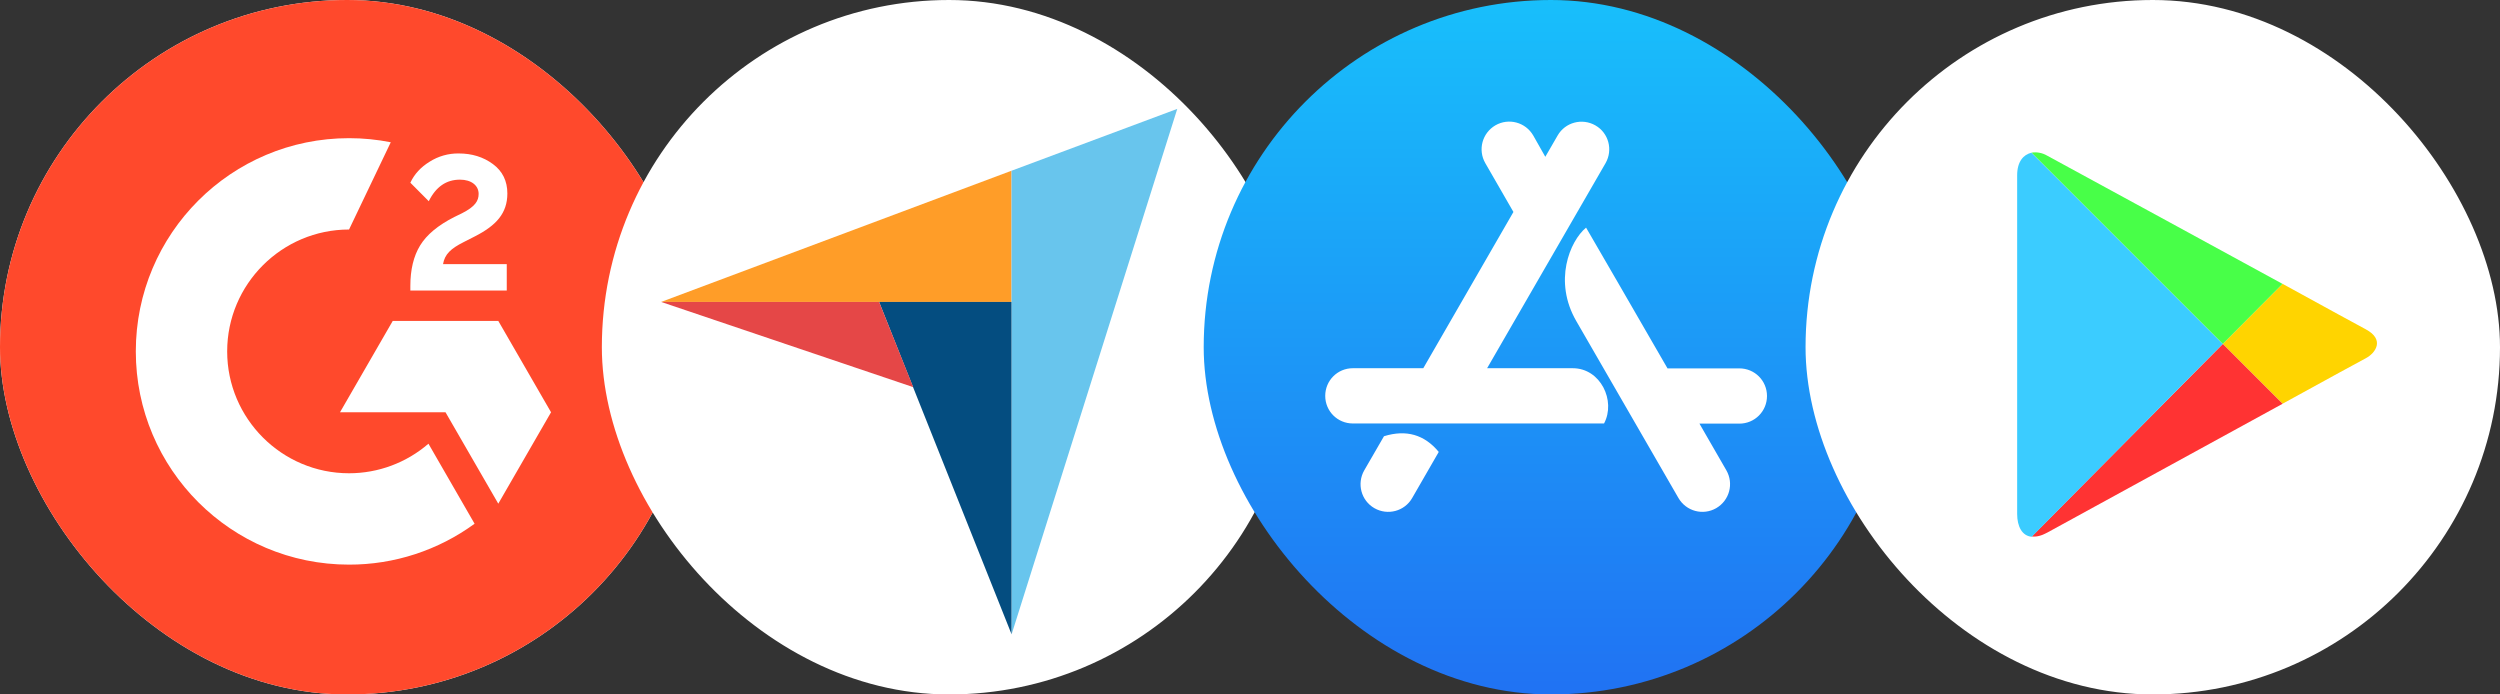 <svg width="108" height="30" viewBox="0 0 108 30" fill="none" xmlns="http://www.w3.org/2000/svg">
<rect x="0" y="0" width="108" height="30" fill="#333333" stroke="none"/>
<g clip-path="url(#clip0_996_714)">
<rect width="30" height="30" rx="15" fill="white"/>
<g clip-path="url(#clip1_996_714)">
<path d="M14.918 31.3C23.821 31.3 31.038 24.083 31.038 15.179C31.038 6.276 23.821 -0.941 14.918 -0.941C6.014 -0.941 -1.203 6.276 -1.203 15.179C-1.203 24.083 6.014 31.3 14.918 31.3Z" fill="#FF492C"/>
<path d="M21.892 11.411H19.139C19.213 10.978 19.48 10.737 20.022 10.463L20.528 10.205C21.434 9.74 21.918 9.215 21.918 8.357C21.918 7.819 21.708 7.393 21.293 7.087C20.877 6.781 20.387 6.629 19.813 6.629C19.369 6.624 18.933 6.748 18.558 6.987C18.181 7.219 17.901 7.519 17.727 7.893L18.523 8.693C18.832 8.067 19.281 7.761 19.871 7.761C20.37 7.761 20.677 8.019 20.677 8.377C20.677 8.676 20.528 8.925 19.954 9.215L19.629 9.373C18.923 9.731 18.433 10.14 18.149 10.604C17.865 11.069 17.727 11.652 17.727 12.358V12.552H21.892V11.411Z" fill="white"/>
<path d="M21.526 13.863H16.967L14.688 17.81H19.246L21.526 21.759L23.805 17.81L21.526 13.863Z" fill="white"/>
<path d="M15.079 20.445C12.177 20.445 9.814 18.082 9.814 15.18C9.814 12.278 12.177 9.915 15.079 9.915L16.881 6.146C16.287 6.028 15.684 5.969 15.079 5.969C9.991 5.969 5.867 10.092 5.867 15.18C5.867 20.268 9.991 24.392 15.079 24.392C17.028 24.395 18.928 23.776 20.502 22.625L18.509 19.168C17.556 19.992 16.338 20.445 15.079 20.445Z" fill="white"/>
</g>
</g>
<rect x="26.403" y="0.403" width="29.194" height="29.194" rx="14.597" fill="white"/>
<rect x="26.403" y="0.403" width="29.194" height="29.194" rx="14.597" stroke="white" stroke-width="0.806"/>
<path d="M28.559 13.044H37.978H43.698V7.375L28.559 13.044Z" fill="#FF9D28"/>
<path d="M43.699 7.375V27.412L50.858 4.703L43.699 7.375Z" fill="#68C5ED"/>
<path d="M43.697 13.043H37.977L43.697 27.394V13.043Z" fill="#044D80"/>
<path d="M28.559 13.043L39.451 16.725L37.978 13.043H28.559Z" fill="#E54747"/>
<rect x="52" width="30" height="30" rx="15" fill="url(#paint0_linear_996_714)"/>
<path d="M66.757 6.774L67.288 5.856C67.616 5.282 68.347 5.089 68.921 5.417C69.495 5.744 69.688 6.475 69.36 7.049L64.243 15.907H67.944C69.144 15.907 69.816 17.317 69.295 18.294H58.443C57.781 18.294 57.25 17.763 57.25 17.101C57.25 16.439 57.781 15.907 58.443 15.907H61.486L65.38 9.157L64.164 7.046C63.836 6.472 64.03 5.748 64.603 5.413C65.177 5.085 65.902 5.279 66.236 5.853L66.757 6.774ZM62.154 19.523L61.007 21.513C60.679 22.087 59.948 22.281 59.374 21.953C58.801 21.625 58.607 20.894 58.935 20.32L59.788 18.845C60.751 18.547 61.535 18.776 62.154 19.523ZM72.036 15.914H75.14C75.802 15.914 76.334 16.445 76.334 17.107C76.334 17.77 75.802 18.301 75.14 18.301H73.416L74.58 20.32C74.907 20.894 74.714 21.618 74.14 21.953C73.567 22.281 72.842 22.087 72.508 21.513C70.547 18.114 69.075 15.57 68.098 13.875C67.098 12.15 67.813 10.419 68.518 9.833C69.301 11.177 70.472 13.206 72.036 15.914Z" fill="white"/>
<rect x="78.403" y="0.403" width="29.194" height="29.194" rx="14.597" fill="white"/>
<rect x="78.403" y="0.403" width="29.194" height="29.194" rx="14.597" stroke="white" stroke-width="0.806"/>
<g clip-path="url(#clip2_996_714)">
<path d="M98.607 17.441C100.573 16.361 102.077 15.539 102.205 15.475C102.616 15.256 103.041 14.678 102.205 14.228C101.935 14.087 100.483 13.29 98.607 12.262L96.023 14.858L98.607 17.441Z" fill="#FFD400"/>
<path d="M96.024 14.859L87.773 23.175C87.966 23.2 88.185 23.149 88.442 23.008C88.981 22.712 94.713 19.576 98.608 17.443L96.024 14.859Z" fill="#FF3333"/>
<path d="M96.022 14.86L98.605 12.264C98.605 12.264 89.017 7.033 88.439 6.725C88.221 6.596 87.976 6.558 87.758 6.596L96.022 14.86Z" fill="#48FF48"/>
<path d="M96.021 14.861L87.757 6.598C87.423 6.675 87.141 6.97 87.141 7.574C87.141 8.538 87.141 21.39 87.141 22.2C87.141 22.753 87.359 23.151 87.77 23.189L96.021 14.861Z" fill="#3BCCFF"/>
</g>
<defs>
<linearGradient id="paint0_linear_996_714" x1="67" y1="0" x2="67" y2="30" gradientUnits="userSpaceOnUse">
<stop stop-color="#18BFFB"/>
<stop offset="1" stop-color="#2072F3"/>
</linearGradient>
<clipPath id="clip0_996_714">
<rect width="30" height="30" rx="15" fill="white"/>
</clipPath>
<clipPath id="clip1_996_714">
<rect width="32.242" height="32.242" fill="white" transform="translate(-1.203 -0.941)"/>
</clipPath>
<clipPath id="clip2_996_714">
<rect width="15.538" height="16.605" fill="white" transform="translate(87.141 6.582)"/>
</clipPath>
</defs>
</svg>

